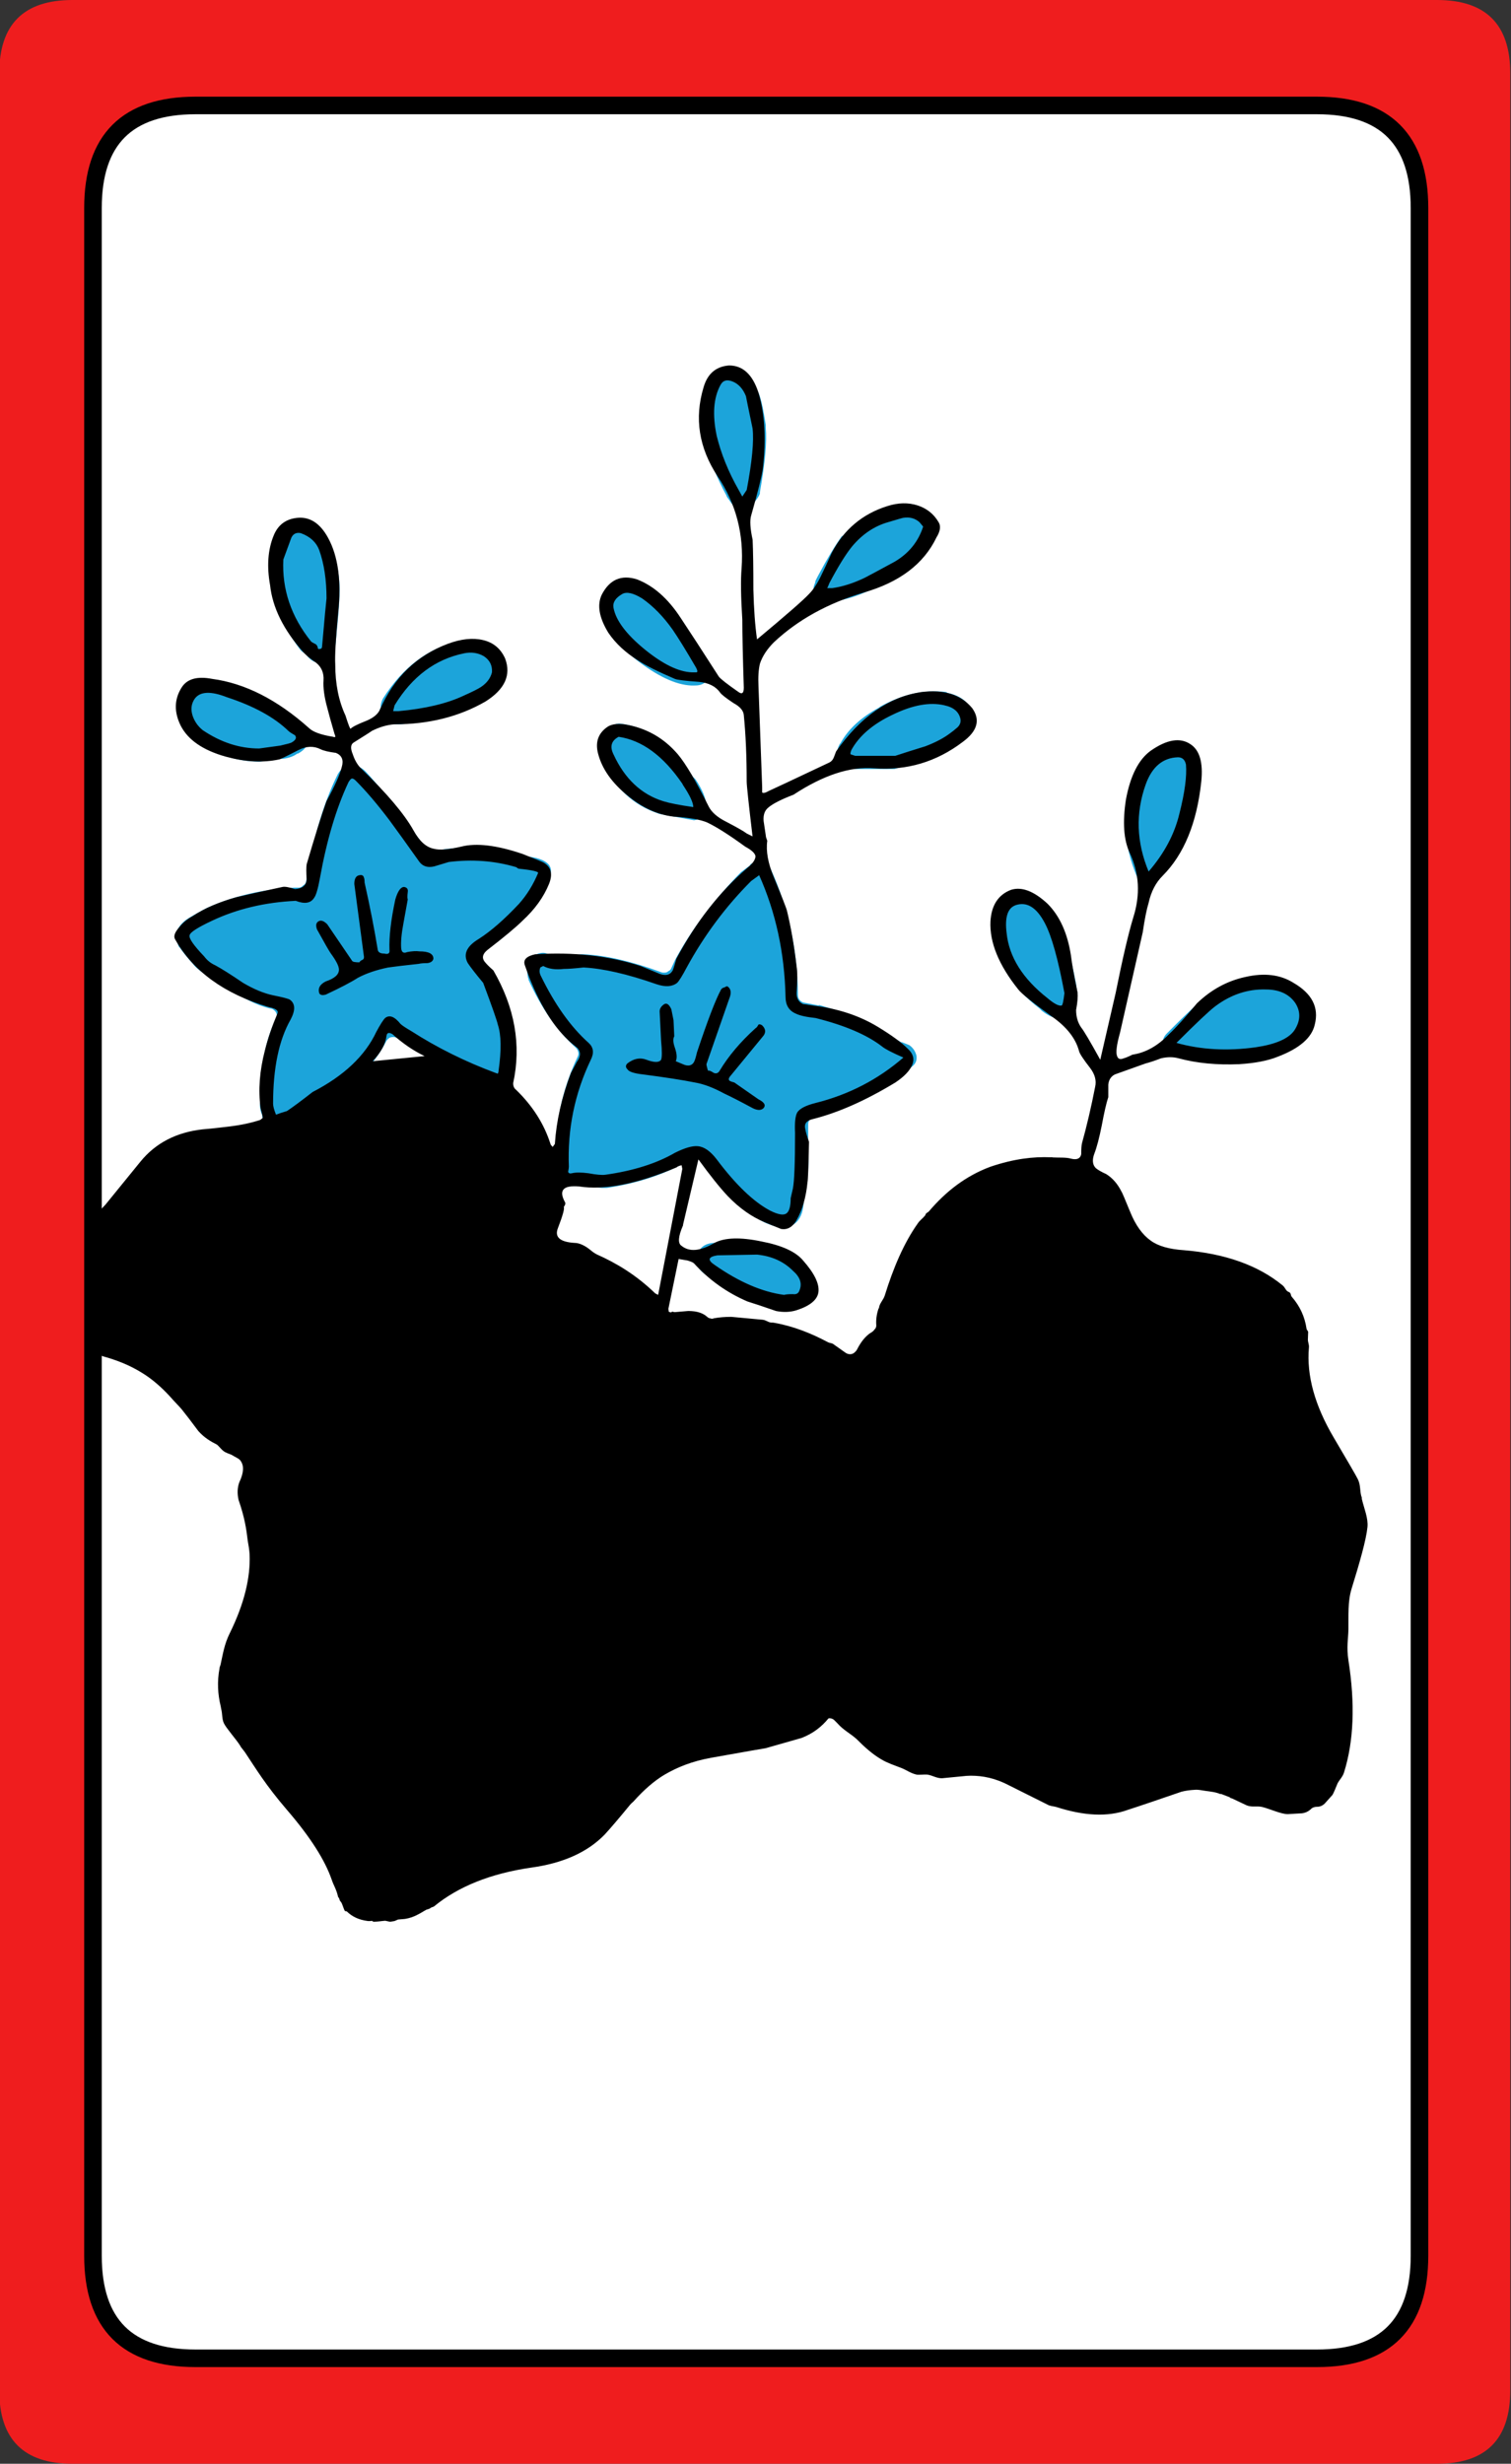 <svg width="103.2" height="168.2" preserveAspectRatio="none" version="1.1" viewBox="0 0 103.2 168.2" xmlns="http://www.w3.org/2000/svg">
 <rect x="0" y="0" width="103.2" height="168.2" fill="#333333" stroke="none"/>
 <path d="m13.301 7.199c-4.667 0-7 2.333-7 7v139.8c0 4.667 2.333 7 7 7h76.6c4.667 0 7-2.333 7-7v-139.8c0-4.667-2.333-7-7-7z" fill="#fff"/>
 <path d="m54.75 86.1c-0.944-0.898-2.228-1.348-3.85-1.35l-2 0.1c-0.68-0.013-1.113 0.271-1.3 0.85 0.01 0.042 0.01 0.075 0 0.1-0.042 0.131-0.042 0.281 0 0.45v0.05c0.104 0.303 0.321 0.553 0.65 0.75l0.05 0.05c1.75 1.241 3.466 1.958 5.15 2.15 0.033 5e-3 0.067 5e-3 0.1 0h0.25c0.042-2e-3 0.075-2e-3 0.1 0h0.35c0.557-5e-3 0.957-0.271 1.2-0.8l-0.05 0.05c0.353-0.857 0.137-1.657-0.65-2.4m-34.4-36.85c-0.017-0.015-0.034-0.032-0.05-0.05l-0.05-0.05c-1.035-0.916-2.535-1.733-4.5-2.45h0.05c-0.579-0.166-1.113-0.249-1.6-0.25-0.664-3e-3 -1.198 0.231-1.6 0.7h-0.05c-0.312 0.492-0.429 1.025-0.35 1.6 0.146 0.767 0.512 1.367 1.1 1.8 1.429 0.96 2.895 1.444 4.4 1.45h0.05l1.5-0.2c0.042-1e-3 0.075-1e-3 0.1 0 0.401-0.056 0.718-0.173 0.95-0.35h0.05c0.482-0.26 0.732-0.61 0.75-1.05-0.022-0.414-0.272-0.798-0.75-1.15m0.5-13.65-0.5-0.1c-0.214 0.024-0.448 0.107-0.7 0.25-0.254 0.131-0.437 0.298-0.55 0.5 0.01 0.041 0.01 0.075 0 0.1-0.19 0.335-0.373 0.785-0.55 1.35 0.011 0.051 0.011 0.084 0 0.1l-0.1 0.45c-0.074 2.156 0.609 4.19 2.05 6.1 0.073 0.09 0.173 0.174 0.3 0.25 0.064 0.053 0.114 0.103 0.15 0.15 0.253 0.322 0.536 0.488 0.85 0.5 0.295 2e-3 0.545-0.098 0.75-0.3v-0.05c0.213-0.169 0.33-0.403 0.35-0.7l0.1-1.1c0.13-1.263 0.197-2.246 0.2-2.95-0.038-1.058-0.238-2.008-0.6-2.85v-0.05c-0.296-0.832-0.896-1.399-1.8-1.7l0.05 0.05m13.05 8.8-0.05-0.05c-0.41-0.453-0.977-0.686-1.7-0.7l-0.65 0.1c-2.169 0.426-3.953 1.742-5.35 3.95-0.096 0.192-0.146 0.376-0.15 0.55v0.05c-0.01 0.042-0.023 0.075-0.05 0.1-0.033 0.251 0.017 0.467 0.15 0.65l0.05 0.05c0.188 0.192 0.421 0.308 0.7 0.35h0.5c1.937-0.197 3.487-0.58 4.65-1.15 0.033-9e-3 0.05-0.025 0.05-0.05l0.25-0.1v0.05c1.245-0.522 1.978-1.222 2.2-2.1v-0.2c0.027-0.572-0.173-1.072-0.6-1.5m38.2 18.2c-0.621-1.14-1.405-1.723-2.35-1.75-0.301 1.3e-4 -0.534 0.017-0.7 0.05-0.996 0.422-1.396 1.388-1.2 2.9 0.256 1.955 1.306 3.639 3.15 5.05 0.017 0.016 0.034 0.032 0.05 0.05l0.1 0.1c0.45 0.359 0.883 0.542 1.3 0.55h0.2c0.427-0.03 0.694-0.33 0.8-0.9l0.1-0.75c0.01-0.036 0.025-0.086 0.05-0.15l-0.05-0.05v-0.1l-0.05-0.4c-0.414-2.192-0.88-3.725-1.4-4.6m-36.05-0.3h0.05c0.707-0.709 1.19-1.526 1.45-2.45v-0.05c0.124-0.273 0.107-0.523-0.05-0.75-0.284-0.343-0.868-0.543-1.75-0.6-0.026-3e-3 -0.059-0.019-0.1-0.05l-0.15-0.05c-1.149-0.334-2.265-0.5-3.35-0.5-0.355 1e-3 -0.888 0.035-1.6 0.1-0.25 0.025-0.5 0.092-0.75 0.2-0.065 0.031-0.131 0.048-0.2 0.05h-0.05c-0.079 1e-3 -0.162-0.015-0.25-0.05-0.054-0.036-0.104-0.086-0.15-0.15l-0.95-1.3c-1.413-1.91-2.496-3.26-3.25-4.05-0.265-0.263-0.565-0.396-0.9-0.4-0.487 9e-3 -0.837 0.259-1.05 0.75-0.879 1.817-1.562 4.084-2.05 6.8v0.15l-0.05 0.25c-0.024 0.112-0.091 0.195-0.2 0.25-0.079 0.096-0.179 0.146-0.3 0.15h-0.3c-2.128 0.098-4.128 0.564-6 1.4-0.714 0.379-1.181 0.646-1.4 0.8-0.332 0.256-0.548 0.539-0.65 0.85h0.05c-0.076 0.35-0.026 0.7 0.15 1.05v-0.05c0.177 0.275 0.527 0.708 1.05 1.3 0.203 0.22 0.536 0.47 1 0.75l1.1 0.65c1.184 0.806 2.201 1.306 3.05 1.5 0.101 6e-3 0.185 0.039 0.25 0.1 0.109 0.08 0.175 0.18 0.2 0.3 0.023 0.113 0.01 0.213-0.05 0.3-0.732 1.462-1.099 3.395-1.1 5.8 0 0.31 0.05 0.56 0.15 0.75 0.01 0.041 0.01 0.074 0 0.1l0.05 0.15c0.091 0.244 0.258 0.427 0.5 0.55h-0.05c0.14 0.063 0.274 0.096 0.4 0.1h0.05l0.1-0.05c0.103-0.025 0.237-0.042 0.4-0.05 0.288-0.049 0.538-0.149 0.75-0.3l0.75-0.6h0.05c0.426-0.357 0.709-0.573 0.85-0.65 2.206-1.079 3.756-2.512 4.65-4.3 0.047-0.067 0.114-0.134 0.2-0.2 0.077-0.034 0.16-0.05 0.25-0.05 0.098 0 0.182 0.017 0.25 0.05l0.35 0.25 0.1 0.05h0.05c1.942 1.197 3.909 2.163 5.9 2.9 0.231 0.093 0.398 0.143 0.5 0.15 0.544-0.037 0.861-0.354 0.95-0.95 0.193-1.468 0.16-2.668-0.1-3.6v0.05l-1.05-2.9c-0.04-0.128-0.257-0.478-0.65-1.05l-0.1-0.1c-0.099-0.097-0.149-0.213-0.15-0.35 0-0.137 0.05-0.254 0.15-0.35 0.061-0.062 0.127-0.112 0.2-0.15 1.005-0.65 1.938-1.484 2.8-2.5m15.2-3.3v0.05c-0.016 0.018-0.033 0.035-0.05 0.05l-0.6 0.45c-1.869 1.912-3.369 3.912-4.5 6l-0.25 0.55c-0.037 0.093-0.104 0.16-0.2 0.2-0.068 0.068-0.151 0.102-0.25 0.1h-0.1c-0.059 2e-3 -0.126-0.015-0.2-0.05-1.993-0.73-3.743-1.131-5.25-1.2h-0.15l-0.85 0.1h-0.75l-0.45-0.05c-0.061-7e-3 -0.127-0.023-0.2-0.05-0.109-0.064-0.225-0.097-0.35-0.1-0.256 3e-3 -0.49 0.086-0.7 0.25-0.234 0.172-0.367 0.372-0.4 0.6 0 0.49 0.033 0.807 0.1 0.95v0.05c0.875 1.928 1.958 3.478 3.25 4.65 0.08 0.092 0.13 0.192 0.15 0.3 0.017 0.112 7e-4 0.212-0.05 0.3-1.099 2.306-1.599 4.789-1.5 7.45 0.01 0.059 0.01 0.108 0 0.15-0.069 0.364 0 0.664 0.2 0.9 0.207 0.227 0.458 0.343 0.75 0.35h0.05l0.4-0.05h0.2l1.55 0.15h0.35c1.927-0.291 3.627-0.825 5.1-1.6l0.7-0.35c0.121-0.054 0.237-0.07 0.35-0.05 0.11 0.026 0.193 0.076 0.25 0.15l0.3 0.35 0.05 0.05c1.344 1.855 2.678 3.122 4 3.8 0.518 0.228 0.935 0.344 1.25 0.35 0.967-0.035 1.45-0.701 1.45-2 7e-4 -0.078 0.017-0.162 0.05-0.25 0-0.05 0.017-0.117 0.05-0.2 0.194-0.911 0.261-2.044 0.2-3.4v-1.2c0-0.11 0.033-0.21 0.1-0.3 0.064-0.085 0.147-0.151 0.25-0.2l0.3-0.1c0.017 8e-3 0.034 8e-3 0.05 0 2.35-0.512 4.467-1.612 6.35-3.3 0.26-0.188 0.376-0.421 0.35-0.7v-0.05c-0.071-0.32-0.238-0.57-0.5-0.75l-0.5-0.2h-0.05c-0.386-0.204-0.636-0.354-0.75-0.45-1.03-0.769-2.664-1.469-4.9-2.1l0.05 0.05-1.05-0.2c-0.112-0.024-0.211-0.09-0.3-0.2-0.063-0.078-0.096-0.178-0.1-0.3-0.03-3.095-0.647-5.962-1.85-8.6-0.103-0.249-0.286-0.416-0.55-0.5v0.05l-0.35-0.05c-0.159 0.016-0.326 0.066-0.5 0.15m-10.3-8.6v0.05c-0.171 0.444-0.138 0.927 0.1 1.45v-0.05c0.9 1.915 2.217 3.148 3.95 3.7h-0.05l2.45 0.45c0.216-0.024 0.416-0.107 0.6-0.25 0.184-0.206 0.268-0.44 0.25-0.7v-0.05c-0.036-0.508-0.286-1.108-0.75-1.8-0.018 1.3e-4 -0.035-0.017-0.05-0.05l-0.05-0.05c-0.019-8e-3 -0.053-0.041-0.1-0.1-0.675-1.027-1.325-1.794-1.95-2.3l-0.05-0.05c-0.844-0.685-1.827-1.102-2.95-1.25h-0.1c-0.098 6e-3 -0.214 0.039-0.35 0.1-4e-4 9e-3 -0.017 9e-3 -0.05 0-0.433 0.193-0.733 0.493-0.9 0.9m3.35-10.35c-0.63-0.352-1.08-0.535-1.35-0.55-0.286 3e-3 -0.586 0.086-0.9 0.25-0.836 0.491-1.186 1.124-1.05 1.9 0.255 1.067 1.055 2.183 2.4 3.35 1.472 1.151 2.738 1.751 3.8 1.8h0.25c0.442 9e-3 0.758-0.158 0.95-0.5 0.184-0.363 0.151-0.746-0.1-1.15v-0.05l-0.05-0.1v0.05c-1.375-2.39-2.675-4.04-3.9-4.95-0.017-0.015-0.034-0.032-0.05-0.05m20.35 7.2c-0.172-0.033-0.455-0.05-0.85-0.05-1.217 6.7e-4 -2.45 0.351-3.7 1.05l-0.05 0.05c-1.243 0.673-2.127 1.49-2.65 2.45l-0.05 0.05c-0.255 0.483-0.255 0.9 0 1.25 0.059 0.025 0.109 0.058 0.15 0.1 0.206 0.185 0.522 0.302 0.95 0.35h2.65l1.15-0.35c1.492-0.43 2.558-0.897 3.2-1.4v-0.05l0.15-0.1c0.65-0.449 0.951-0.999 0.9-1.65-0.179-0.892-0.779-1.442-1.8-1.65-0.017-7e-3 -0.033-0.024-0.05-0.05m-1.25-12.25c-0.403-0.401-0.886-0.601-1.45-0.6-0.213 5e-3 -0.647 0.088-1.3 0.25h0.05l-0.3 0.1h-0.05c-1.076 0.324-2.009 0.94-2.8 1.85h-0.05c-0.461 0.636-1.011 1.552-1.65 2.75l-0.15 0.3c-0.01 0.079-0.023 0.145-0.05 0.2-0.132 0.296-0.115 0.546 0.05 0.75 0.035 0.033 0.051 0.05 0.05 0.05 0.183 0.27 0.433 0.404 0.75 0.4h0.45c1.176-0.133 2.576-0.699 4.2-1.7h-0.05l0.4-0.25h0.05c1.125-0.608 1.908-1.558 2.35-2.85v0.05c0.126-0.347 0.076-0.664-0.15-0.95l-0.35-0.35m-13.65-9.95c-0.601 7e-3 -1.05 0.291-1.35 0.85v-0.05c-0.58 1.161-0.697 2.545-0.35 4.15h0.05c0.259 1.163 0.776 2.463 1.55 3.9l-0.05-0.05 0.35 0.5c0.017 0.033 0.034 0.05 0.05 0.05 0.14 0.278 0.373 0.411 0.7 0.4 0.331 6.5e-4 0.565-0.116 0.7-0.35 0.055-0.068 0.105-0.134 0.15-0.2 0.173-0.198 0.29-0.381 0.35-0.55v-0.1c0.357-1.992 0.49-3.459 0.4-4.4v-0.2l-0.1-0.6c-0.12-0.726-0.253-1.259-0.4-1.6l-0.05-0.05c-0.182-0.5-0.465-0.916-0.85-1.25-0.35-0.296-0.733-0.446-1.15-0.45m36.7 41.6h-0.1c-1.203 2e-3 -2.353 0.335-3.45 1-0.631 0.436-1.481 1.186-2.55 2.25l-0.65 0.65c-0.239 0.24-0.322 0.49-0.25 0.75 0.027 0.042 0.043 0.075 0.05 0.1 0.063 0.341 0.263 0.557 0.6 0.65 1.087 0.335 2.271 0.502 3.55 0.5 0.718-1e-3 1.484-0.051 2.3-0.15 1.533-0.244 2.583-0.76 3.15-1.55 0.605-0.881 0.689-1.764 0.25-2.65v0.05c-0.58-1.063-1.546-1.596-2.9-1.6m-5.05-10.9c0.012-0.043 0.029-0.092 0.05-0.15l0.05-0.1c0.358-1.398 0.491-2.531 0.4-3.4v-0.05c-0.026-0.365-0.176-0.665-0.45-0.9-0.259-0.232-0.576-0.349-0.95-0.35h-0.15c-1.404 0.083-2.404 0.9-3 2.45-0.743 2.161-0.643 4.361 0.3 6.6 0.117 0.292 0.334 0.459 0.65 0.5 0.025 7e-3 0.041 7e-3 0.05 0l0.1 0.05c0.274-1e-3 0.491-0.101 0.65-0.3v-0.05c1.186-1.283 1.953-2.716 2.3-4.3z" fill="#1ca4da"/>
 <path d="m49.799 24.949c-0.899 0.067-1.482 0.567-1.748 1.5-0.633 2.1-0.318 4.117 0.949 6.051 1.267 1.867 1.817 3.967 1.65 6.301-0.067 0.767-0.051 1.933 0.049 3.5 0 1.033 0.035 2.582 0.102 4.648 0 0.367-0.118 0.467-0.352 0.301-0.767-0.533-1.216-0.884-1.35-1.051-1.133-1.767-2-3.1-2.6-4-0.867-1.333-1.867-2.215-3-2.648-1.067-0.333-1.867 0.015-2.4 1.049-0.333 0.7-0.182 1.566 0.451 2.6 0.5 0.733 1.182 1.367 2.049 1.9 0.5 0.333 1.333 0.75 2.5 1.25 0.167 0.067 0.717 0.135 1.65 0.201 0.667 0.067 1.149 0.317 1.449 0.75 0.1 0.133 0.4 0.366 0.9 0.699 0.433 0.233 0.668 0.501 0.701 0.801 0.133 1.333 0.199 2.849 0.199 4.549 0 0.267 0.134 1.517 0.4 3.75l-0.4-0.199c-0.167-0.133-0.634-0.401-1.4-0.801-0.6-0.3-0.999-0.649-1.199-1.049-0.867-1.733-1.566-2.917-2.1-3.551-0.967-1.133-2.184-1.817-3.65-2.051-0.533-0.067-0.934 1e-3 -1.201 0.201-0.6 0.433-0.8 1.032-0.6 1.799 0.267 1.033 0.933 1.985 2 2.852 1 0.833 2.05 1.316 3.15 1.449 1.067 0.067 1.834 0.2 2.301 0.4 0.633 0.3 1.5 0.85 2.6 1.65 0.433 0.233 0.666 0.448 0.699 0.648 0 0.233-0.182 0.501-0.549 0.801-1.9 1.633-3.518 3.699-4.852 6.199-0.1 0.367-0.183 0.634-0.25 0.801-0.167 0.3-0.45 0.383-0.85 0.25l-1.35-0.551c-2.167-0.7-4.566-0.966-7.199-0.799-0.6 0.133-0.835 0.383-0.701 0.75 0.8 2.3 1.784 4 2.951 5.1 0.133 0.133 0.348 0.317 0.648 0.551 0.233 0.267 0.22 0.583-0.049 0.949l-0.4 0.75c-0.633 1.667-1 3.283-1.1 4.85l-0.15 0.201c-0.1-0.1-0.15-0.168-0.15-0.201-0.433-1.367-1.216-2.599-2.35-3.699-0.133-0.1-0.199-0.251-0.199-0.451 0.567-2.6 0.115-5.166-1.352-7.699-0.267-0.233-0.466-0.433-0.6-0.6-0.2-0.267-0.132-0.534 0.201-0.801 1.167-0.9 1.965-1.567 2.398-2 0.833-0.767 1.434-1.6 1.801-2.5 0.267-0.667 0.15-1.149-0.35-1.449-0.033-0.033-0.518-0.233-1.451-0.6-1.767-0.6-3.166-0.767-4.199-0.5-0.867 0.2-1.483 0.248-1.85 0.148-0.533-0.1-1-0.517-1.4-1.25-0.633-1.133-1.833-2.55-3.6-4.25-0.233-0.233-0.417-0.549-0.551-0.949-0.167-0.4-0.151-0.667 0.051-0.801 0.8-0.5 1.217-0.765 1.25-0.799 0.533-0.267 1.049-0.418 1.549-0.451 2.333 0 4.401-0.515 6.201-1.549 1.333-0.833 1.783-1.818 1.35-2.951-0.3-0.667-0.8-1.083-1.5-1.25s-1.5-0.083-2.4 0.25c-2.133 0.8-3.684 2.3-4.65 4.5-0.133 0.3-0.432 0.55-0.898 0.75-0.6 0.233-0.968 0.417-1.102 0.551-0.033 0.033-0.15-0.267-0.35-0.9-0.467-1-0.699-2.167-0.699-3.5-0.033-0.567 0.033-1.733 0.199-3.5 0.233-2.167 8e-4 -3.884-0.699-5.15-0.533-0.967-1.218-1.416-2.051-1.35-0.8 0.067-1.35 0.468-1.65 1.201-0.4 0.967-0.483 2.098-0.25 3.398 0.167 1.533 0.917 3.051 2.25 4.551 0.167 0.2 0.467 0.45 0.9 0.75 0.367 0.3 0.533 0.699 0.5 1.199-0.033 0.5 0.05 1.118 0.25 1.852 0.1 0.4 0.267 0.999 0.5 1.799 0.033 0.067 0.051 0.135 0.051 0.201 0 0.033-0.05 0.033-0.15 0-0.833-0.133-1.384-0.335-1.65-0.602-2.167-1.933-4.366-3.05-6.6-3.35-1.033-0.2-1.733-3.9e-4 -2.1 0.6-0.5 0.8-0.516 1.668-0.051 2.602 0.5 0.967 1.518 1.666 3.051 2.1 1.333 0.367 2.55 0.433 3.65 0.199 0.067 0 0.516-0.217 1.35-0.65 0.533-0.267 1.033-0.282 1.5-0.049 0.2 0.1 0.549 0.183 1.049 0.25 0.4 0.167 0.534 0.483 0.4 0.949-0.133 0.533-0.482 1.316-1.049 2.35-0.333 0.933-0.785 2.367-1.352 4.301-0.033 0.2-0.033 0.551 0 1.051-0.033 0.4-0.299 0.615-0.799 0.648-0.4-0.133-0.683-0.182-0.85-0.148-1.4 0.3-2.45 0.533-3.15 0.699-1.2 0.333-2.2 0.767-3 1.301-0.367 0.2-0.667 0.45-0.9 0.75-0.3 0.333-0.401 0.599-0.301 0.799 1.233 2.2 3.367 3.75 6.4 4.65 0.5 0.1 0.7 0.249 0.6 0.449-0.367 0.867-0.65 1.7-0.85 2.5-0.367 1.4-0.466 2.718-0.299 3.951 0.033 0.1 0.082 0.3 0.148 0.6 0.015 0.121-0.112 0.131-0.158 0.203-0.597 0.198-1.301 0.352-2.123 0.453-0.612 0.065-1.01 0.129-1.818 0.193-1.8 0.2-3.217 0.935-4.25 2.201-1.433 1.767-2.234 2.749-2.4 2.949-2.859 3.05-4.205 2.675-4.6 4.449 0 2.714 1.379 4.254 3.825 5.531 0.197 0.083 0.442 0.325 0.627 0.369 1.329 0.368 2.178 0.81 2.883 1.273 0.663 0.44 1.299 1.024 1.91 1.725 0.22 0.245 0.291 0.299 0.56 0.605 0.292 0.365 0.647 0.821 1.147 1.496 0.414 0.466 0.847 0.709 1.281 0.934 0.12 0.1 0.307 0.335 0.418 0.418 0.168 0.134 0.37 0.185 0.56 0.266 0.216 0.144 0.554 0.263 0.639 0.434 0.233 0.333 0.199 0.816-0.102 1.449-0.133 0.367-0.148 0.768-0.049 1.201 0.417 1.2 0.535 2.006 0.625 2.777 0.058 0.318 0.11 0.636 0.129 0.951 0.061 1.564-0.355 3.339-1.355 5.371-0.376 0.751-0.473 1.443-0.629 2.147-0.013 0.052-0.057 0.154-0.068 0.203v0.033c-0.173 0.918-0.125 1.787 0.082 2.623 0.014 0.056 0.014 0.113 0.029 0.168 0.089 0.32 0.04 0.669 0.186 0.977 0.172 0.352 0.834 1.088 1.107 1.52 0.02 0.026 0.021 0.054 0.041 0.08l0.289 0.375c0.785 1.177 1.397 2.218 2.861 3.926 1.616 1.875 2.598 3.44 3.055 4.75 0.142 0.43 0.327 0.666 0.445 1.199 0.051 0.059 0.086 0.124 0.102 0.199 0.02 0.094 0.108 0.138 0.141 0.223 0.058 0.126 0.167 0.457 0.211 0.527 0.034 0.045 0.121 0.018 0.158 0.059 0.334 0.322 0.779 0.563 1.441 0.643h0.15c0.041-9.4e-4 0.046-0.012 0.078-0.016 0.074-1e-3 0.095 0.07 0.172 0.064 0.428-0.024 0.461-0.047 0.766-0.07l0.334 0.07 0.299-0.049 0.242-0.104c0.109-0.016 0.453-0.031 0.508-0.047 0.573-0.096 0.977-0.36 1.397-0.609 0.081-0.039 0.175-0.048 0.254-0.09 0.027-0.015 0.06-0.043 0.088-0.059 0.058-0.044 0.158-0.045 0.213-0.092 1.667-1.367 3.884-2.25 6.65-2.65 2.167-0.3 3.833-1.05 5-2.25 0.4-0.433 0.983-1.117 1.75-2.051 0.091-0.109 0.164-0.146 0.254-0.248 0.7-0.777 1.396-1.381 2.086-1.791 0.86-0.503 1.872-0.922 3.209-1.16 2.433-0.433 3.668-0.65 3.701-0.65l2.451-0.699c0.795-0.306 1.376-0.772 1.834-1.33 0.022-2e-3 0.044-0.02 0.066-0.019 0.144 5e-3 0.26 0.054 0.35 0.148l0.199 0.201c0.414 0.474 0.872 0.684 1.301 1.068 0.528 0.531 1.073 1.028 1.688 1.389 0.432 0.258 0.882 0.4 1.328 0.574 0.372 0.135 0.685 0.385 1.084 0.469 0.144 0.029 0.545-0.016 0.732 0 0.329 0.045 0.632 0.247 0.969 0.25h0.049l1.551-0.15c0.101-0.017 0.268-0.015 0.398-0.023 0.824-2e-3 1.692 0.165 2.65 0.674l2.701 1.35c0.01 4e-3 0.019 2e-3 0.029 6e-3 0.152 0.053 0.318 0.063 0.473 0.107 1.846 0.595 3.498 0.705 4.899 0.188 0.82-0.263 2.129-0.71 3.643-1.23 0.294-0.077 0.595-0.115 0.898-0.131 0.239-0.028 0.498 0.038 0.75 0.072 0.358 0.051 0.719 0.08 1.059 0.238l-0.051-0.051 0.586 0.225c0.023 0.011 0.052 0.026 0.076 0.037l0.039 0.039c0.044 0.02 0.065 0.012 0.109 0.031 0.326 0.154 0.556 0.26 0.99 0.469 0.379 0.148 0.701 0.025 1.066 0.111 0.563 0.145 1.279 0.484 1.732 0.488l0.852-0.049c0.31-3e-3 0.576-0.121 0.799-0.352 0.11-0.068 0.226-0.101 0.35-0.1 0.24 0 0.441-0.099 0.602-0.299l0.449-0.5c0.098-0.136 0.239-0.522 0.361-0.805 0.139-0.257 0.346-0.439 0.44-0.746 0.667-2.133 0.765-4.684 0.299-7.65-0.141-0.948-0.01-1.435 0-2.133 0.012-0.926-0.053-1.868 0.213-2.744 0.55-1.773 1.004-3.359 1.088-4.223 0.058-0.596-0.222-1.246-0.375-1.875-0.021-0.061-8e-4 -0.115-0.025-0.176 0-9e-3 -0.015-0.034-0.018-0.043-0.11-0.391-0.043-0.753-0.232-1.156-0.133-0.267-0.684-1.216-1.65-2.85-1.3-2.2-1.866-4.25-1.699-6.15 0.023-0.204-0.072-0.356-0.07-0.551l0.018-0.5c0-0.096-0.103-0.149-0.111-0.242-0.121-0.818-0.455-1.542-1.006-2.172-0.077-0.081-0.047-0.208-0.133-0.285-0.05-0.046-0.133-0.062-0.184-0.107-0.13-0.12-0.169-0.28-0.316-0.393-1.667-1.367-3.917-2.167-6.75-2.4-1-0.067-1.75-0.284-2.25-0.65-0.567-0.4-1.034-1.049-1.4-1.949-0.367-0.9-0.566-1.367-0.6-1.4-0.267-0.533-0.616-0.933-1.049-1.199-0.3-0.133-0.534-0.267-0.701-0.4-0.233-0.233-0.263-0.567-0.1-1 0.167-0.433 0.333-1.067 0.5-1.9 0.167-0.9 0.316-1.549 0.449-1.949v-0.85c0.033-0.333 0.184-0.568 0.451-0.701l2.1-0.75c0.267-0.067 0.617-0.183 1.051-0.35 0.433-0.1 0.833-0.1 1.199 0 1.233 0.333 2.617 0.467 4.15 0.4 1.067-0.067 1.933-0.233 2.6-0.5 1.5-0.567 2.351-1.301 2.551-2.201 0.3-1.167-0.184-2.116-1.451-2.85-0.9-0.567-1.999-0.7-3.299-0.4-1.233 0.267-2.334 0.867-3.301 1.801-0.8 0.967-1.434 1.666-1.9 2.1-0.767 0.8-1.6 1.267-2.5 1.4-0.267 0.133-0.466 0.217-0.6 0.25-0.233 0.1-0.383 0.05-0.449-0.15-0.1-0.233-0.034-0.766 0.199-1.6l1.551-6.85c0.133-0.9 0.265-1.567 0.399-2 0.167-0.767 0.484-1.383 0.951-1.85 1.467-1.467 2.35-3.618 2.65-6.451 0.133-1.3-0.117-2.149-0.75-2.549-0.7-0.467-1.601-0.317-2.701 0.449-0.833 0.6-1.399 1.716-1.699 3.35-0.233 1.533-0.15 2.733 0.25 3.6 0.667 1.4 0.75 2.885 0.25 4.451-0.333 1.1-0.734 2.817-1.201 5.15l-1.049 4.549c-0.7-1.267-1.134-1.999-1.301-2.199-0.233-0.333-0.35-0.735-0.35-1.201 0.1-0.533 0.129-0.933 0.1-1.199-0.233-1.1-0.383-1.933-0.449-2.5-0.233-1.533-0.766-2.717-1.6-3.551-0.933-0.867-1.767-1.183-2.5-0.949-0.867 0.333-1.334 1.05-1.4 2.15-0.067 1.433 0.567 2.984 1.9 4.65 0.2 0.267 0.966 0.883 2.299 1.85 1 0.7 1.616 1.483 1.85 2.35 0.033 0.167 0.283 0.55 0.75 1.15 0.333 0.433 0.452 0.866 0.351 1.299-0.267 1.367-0.567 2.652-0.9 3.852-0.033 0.133-0.051 0.383-0.051 0.75-0.067 0.3-0.299 0.399-0.699 0.299-0.361-0.103-0.832-0.058-1.25-0.084-0.019-1.2e-4 -0.032-0.015-0.051-0.016l-0.088 6e-3c-1.176-0.047-2.494 0.097-4.111 0.645-1.711 0.635-3.067 1.71-4.207 3.053-0.059 0.062-0.135 0.083-0.193 0.146-0.026 0.03-0.04 0.102-0.066 0.133-0.149 0.189-0.346 0.316-0.484 0.518-0.969 1.363-1.688 3.066-2.272 4.951-0.108 0.311-0.274 0.418-0.377 0.748 0 0.06-0.017 0.111-0.051 0.15-0.124 0.375-0.175 0.741-0.15 1.1 0.01 0.083-0.012 0.151-0.041 0.215-0.022 0.051-0.072 0.081-0.1 0.127-0.036 0.038-0.063 0.092-0.109 0.109-0.047 0.046-0.097 0.079-0.15 0.1-0.343 0.232-0.641 0.598-0.898 1.1-0.027 0.063-0.062 0.114-0.102 0.15l-0.049 0.051c-0.083 0.088-0.184 0.136-0.301 0.148-0.127 7e-3 -0.243-0.026-0.35-0.1l-0.849-0.6c-0.093-0.064-0.266-0.064-0.363-0.125-1.139-0.603-2.344-1.09-3.688-1.324-0.065-0.015-0.141-3e-4 -0.207-0.014-0.213-0.036-0.32-0.159-0.543-0.188l-2.15-0.199c-0.434-1.3e-4 -0.833 0.033-1.199 0.1-0.067 0.039-0.15 0.039-0.25 0-0.069-5e-3 -0.135-0.038-0.199-0.1-0.284-0.26-0.701-0.394-1.25-0.4h-0.051l-0.906 0.078c-0.08 9e-3 -0.109-0.042-0.193-0.027-0.01 0-0.048 0.036-0.062 0.045-0.054 4e-3 -0.107-0.03-0.16-0.045l-0.027-0.201 0.699-3.4 0.6 0.102c0.233 0.067 0.384 0.133 0.451 0.199 1.033 1.133 2.25 2 3.65 2.6 0.433 0.133 1.083 0.35 1.949 0.65 0.5 0.1 0.967 0.083 1.4-0.051 0.933-0.3 1.433-0.717 1.5-1.25 0.067-0.567-0.284-1.282-1.051-2.148-0.5-0.6-1.45-1.034-2.85-1.301-1.433-0.3-2.499-0.267-3.199 0.1-0.967 0.567-1.717 0.634-2.25 0.201-0.267-0.167-0.233-0.634 0.102-1.4v-0.051l1.049-4.449c0.8 1.1 1.467 1.933 2 2.5 0.8 0.833 1.651 1.432 2.551 1.799 0.233 0.1 0.6 0.251 1.1 0.451 0.433 0.067 0.784-0.133 1.051-0.6 0.4-0.7 0.65-1.568 0.75-2.602 0.033-0.133 0.068-1.05 0.102-2.75-0.133-0.367-0.217-0.65-0.25-0.85-0.1-0.367 0.067-0.599 0.5-0.699 1.733-0.433 3.615-1.267 5.648-2.5 0.6-0.4 0.984-0.801 1.15-1.201 0.167-0.4 0.068-0.766-0.299-1.1-0.433-0.433-1.117-0.933-2.051-1.5-1.267-0.767-2.734-1.249-4.4-1.449-0.4-0.067-0.632-0.1-0.699-0.1-0.3-0.133-0.451-0.383-0.451-0.75 0.067-0.833 0.067-1.452 0-1.852-0.167-1.4-0.382-2.65-0.648-3.75-0.033-0.167-0.334-0.932-0.9-2.299-0.4-0.967-0.551-1.8-0.451-2.5-0.067-0.167-0.1-0.283-0.1-0.35-0.067-0.433-0.117-0.767-0.15-1-0.033-0.4 0.065-0.7 0.299-0.9 0.3-0.267 0.883-0.567 1.75-0.9 2.033-1.333 3.867-1.934 5.5-1.801 2.233 0.167 4.251-0.432 6.051-1.799 1-0.733 1.217-1.501 0.65-2.301-0.767-0.933-1.933-1.3-3.5-1.1-2.2 0.333-4.134 1.684-5.801 4.051l-0.15 0.398c-0.067 0.167-0.166 0.285-0.299 0.352-2.467 1.167-3.85 1.816-4.15 1.949-0.233 0.133-0.383 0.166-0.449 0.1v-0.35l-0.25-6.85c-0.033-0.667-4e-4 -1.2 0.1-1.6 0.167-0.5 0.484-0.985 0.951-1.451 1.633-1.533 3.684-2.667 6.15-3.4 2.433-0.7 4.083-1.95 4.949-3.75 0.267-0.433 0.317-0.782 0.15-1.049-0.333-0.567-0.818-0.95-1.451-1.15s-1.315-0.183-2.049 0.051c-1.7 0.533-2.967 1.599-3.801 3.199-0.3 0.667-0.532 1.167-0.699 1.5-0.267 0.567-0.55 1.001-0.85 1.301-0.367 0.4-1.551 1.433-3.551 3.1-0.133-0.933-0.217-2.067-0.25-3.4 0-1.5-0.017-2.634-0.051-3.4-0.167-0.767-0.201-1.317-0.102-1.65 0.467-1.633 0.732-2.699 0.799-3.199 0.233-2.033 0.134-3.766-0.299-5.199-0.4-1.232-1.066-1.851-1.998-1.852zm0.252 1.102c0.4 0.167 0.698 0.5 0.898 1 0 0.033 0.151 0.766 0.451 2.199 0.1 0.867-0.034 2.266-0.4 4.199l-0.301 0.451-0.25-0.451c-0.7-1.233-1.2-2.466-1.5-3.699-0.3-1.433-0.217-2.583 0.25-3.449 0.167-0.333 0.452-0.417 0.852-0.25zm11.648 9.299c0.433-0.067 0.802 0.034 1.102 0.301l0.25 0.299c-0.333 1.033-0.985 1.834-1.951 2.4-1.167 0.633-1.849 1-2.049 1.1-0.767 0.367-1.501 0.601-2.201 0.701h-0.35c0.033-0.067 0.084-0.183 0.15-0.35 0.6-1.133 1.115-1.967 1.549-2.5 0.7-0.833 1.518-1.384 2.451-1.65 0.667-0.2 1.016-0.301 1.049-0.301zm-41.148 1.051c0.633 0.233 1.05 0.617 1.25 1.15 0.333 0.933 0.5 2.032 0.5 3.299-0.033 0.267-0.134 1.35-0.301 3.25 0 0.133-0.05 0.201-0.15 0.201-0.1 0.033-0.15-2e-3 -0.15-0.102-0.033-0.133-0.099-0.217-0.199-0.25-0.133-0.067-0.217-0.115-0.25-0.148-1.367-1.7-2-3.568-1.9-5.602l0.551-1.5c0.133-0.267 0.35-0.365 0.65-0.299zm21.949 4.15c0.3-0.167 0.75-0.068 1.35 0.299 0.767 0.533 1.466 1.25 2.1 2.15 0.367 0.533 0.902 1.4 1.602 2.6 0.1 0.2 0.1 0.301 0 0.301h-0.301c-0.9-0.033-1.966-0.551-3.199-1.551-1.267-1.033-1.984-1.983-2.15-2.85-0.067-0.367 0.133-0.683 0.6-0.949zm-10.801 4.049c0.5-0.1 0.952-0.032 1.352 0.201 0.4 0.267 0.582 0.633 0.549 1.1-0.1 0.4-0.35 0.733-0.75 1-0.2 0.133-0.599 0.333-1.199 0.6-1.133 0.533-2.618 0.884-4.451 1.051h-0.35l0.1-0.4c1.2-1.967 2.783-3.151 4.75-3.551zm-16.199 3c1.833 0.6 3.233 1.367 4.199 2.301 0.067 0.067 0.218 0.166 0.451 0.299 0.133 0.167 0.05 0.333-0.25 0.5-0.067 0.033-0.317 0.101-0.75 0.201l-1.451 0.199c-1.333 0-2.616-0.417-3.85-1.25-0.333-0.267-0.566-0.6-0.699-1-0.133-0.433-0.083-0.817 0.15-1.15 0.367-0.5 1.099-0.533 2.199-0.1zm49 0.551c0.633 0.133 1 0.449 1.1 0.949 0.033 0.2-0.033 0.384-0.199 0.551-0.233 0.2-0.4 0.334-0.5 0.4-0.433 0.333-1.001 0.632-1.701 0.898-0.867 0.267-1.549 0.484-2.049 0.65h-2.75l-0.301-0.1c-0.033-0.033-0.016-0.134 0.051-0.301 0.533-0.967 1.466-1.765 2.799-2.398 1.367-0.667 2.551-0.884 3.551-0.65zm-22.25 2.15c1.6 0.233 3.05 1.299 4.35 3.199l0.051 0.1c0.467 0.7 0.699 1.2 0.699 1.5-0.933-0.133-1.615-0.267-2.049-0.4-1.5-0.467-2.634-1.533-3.4-3.199-0.267-0.533-0.15-0.933 0.35-1.199zm38.199 1.398c0.3 0 0.484 0.167 0.551 0.5 0.067 0.8-0.083 1.918-0.449 3.352-0.333 1.4-1.035 2.716-2.102 3.949-0.833-2-0.899-3.983-0.199-5.949 0.433-1.2 1.166-1.818 2.199-1.852zm-56.398 1.451c0.067 0 0.15 0.05 0.25 0.15 0.7 0.7 1.466 1.599 2.299 2.699 0.467 0.633 1.151 1.583 2.051 2.85 0.233 0.3 0.567 0.401 1 0.301 0.233-0.067 0.567-0.167 1-0.301 1.6-0.2 3.133-0.084 4.6 0.35l0.15 0.102c0.933 0.1 1.383 0.199 1.35 0.299-0.333 0.8-0.767 1.5-1.301 2.1-1 1.067-1.917 1.867-2.75 2.4-0.833 0.5-1.083 1.05-0.75 1.65 0.2 0.3 0.551 0.75 1.051 1.35 0.6 1.6 0.933 2.55 1 2.85 0.233 0.7 0.249 1.75 0.051 3.15 0 0.067-0.017 0.135-0.051 0.201l-0.15-0.051c-2.067-0.767-3.983-1.716-5.75-2.85-0.4-0.233-0.65-0.4-0.75-0.5-0.4-0.5-0.749-0.634-1.049-0.4-0.133 0.133-0.335 0.449-0.602 0.949-0.767 1.633-2.216 3.002-4.35 4.102-0.767 0.6-1.35 1.032-1.75 1.299-0.333 0.1-0.583 0.183-0.75 0.25-0.133-0.333-0.199-0.583-0.199-0.75 0-2.433 0.399-4.35 1.199-5.75 0.333-0.633 0.32-1.083-0.049-1.35-0.1-0.067-0.484-0.167-1.15-0.301-0.633-0.133-1.317-0.416-2.051-0.85-0.833-0.567-1.467-0.966-1.9-1.199-0.3-0.133-0.55-0.333-0.75-0.6-0.733-0.767-1.067-1.251-1-1.451 0.033-0.2 0.551-0.533 1.551-1 1.7-0.8 3.599-1.25 5.699-1.35 0.6 0.233 1.017 0.167 1.25-0.199 0.133-0.167 0.267-0.618 0.4-1.352 0.467-2.6 1.118-4.782 1.951-6.549 0.1-0.167 0.183-0.25 0.25-0.25zm0.5 6.6c-0.233 0.033-0.352 0.233-0.352 0.6l0.65 4.9c0.033 0.167-0.017 0.267-0.15 0.301-0.1 0.067-0.148 0.115-0.148 0.148-0.3 0-0.467-0.033-0.5-0.1l-1.701-2.5c-0.233-0.233-0.433-0.299-0.6-0.199s-0.196 0.282-0.1 0.549c0.533 0.967 0.849 1.517 0.949 1.65 0.367 0.5 0.551 0.866 0.551 1.1 0 0.333-0.3 0.601-0.9 0.801-0.4 0.2-0.549 0.467-0.449 0.801 0.067 0.133 0.216 0.166 0.449 0.1 1-0.467 1.733-0.85 2.199-1.15 0.567-0.3 1.251-0.533 2.051-0.699 0.467-0.067 1.166-0.15 2.1-0.25 0.133-0.033 0.333-0.051 0.6-0.051 0.233-0.033 0.367-0.134 0.4-0.301 0-0.333-0.316-0.5-0.949-0.5-0.233-0.033-0.516-0.016-0.85 0.051-0.233 0.1-0.367 0.017-0.4-0.25-0.033-0.433 0.017-0.999 0.15-1.699 0.167-0.9 0.266-1.45 0.299-1.65-0.033-0.067-0.033-0.233 0-0.5 0.033-0.2-0.05-0.316-0.25-0.35-0.233 0-0.433 0.283-0.6 0.85-0.3 1.4-0.434 2.549-0.4 3.449 0.033 0.233-0.083 0.317-0.35 0.25-0.267 0-0.416-0.083-0.449-0.25-0.233-1.433-0.534-2.966-0.9-4.6 0-0.167-0.017-0.283-0.051-0.35-0.033-0.133-0.132-0.184-0.299-0.15zm27.299 0c1.133 2.533 1.734 5.301 1.801 8.301 0 0.567 0.233 0.948 0.699 1.148 0.267 0.133 0.716 0.234 1.35 0.301 2 0.5 3.518 1.149 4.551 1.949 0.2 0.167 0.683 0.417 1.449 0.75-1.733 1.5-3.733 2.535-6 3.102-0.667 0.167-1.083 0.382-1.25 0.648-0.133 0.233-0.182 0.7-0.148 1.4 0 2.033-0.05 3.301-0.15 3.801l-0.15 0.65c0 0.567-0.101 0.915-0.301 1.049s-0.566 0.068-1.1-0.199c-1.133-0.6-2.35-1.767-3.65-3.5-0.433-0.567-0.866-0.867-1.299-0.9-0.367-0.033-0.884 0.116-1.551 0.449-1.267 0.733-2.85 1.233-4.75 1.5-0.233 0.033-0.617 3e-4 -1.15-0.1-0.5-0.067-0.882-0.067-1.148 0-0.133 0.033-0.217 3e-4 -0.25-0.1 0.033-0.167 0.049-0.283 0.049-0.35-0.1-2.567 0.4-5.001 1.5-7.301 0.233-0.467 0.183-0.85-0.15-1.15-1.233-1.1-2.332-2.648-3.299-4.648-0.067-0.167-0.067-0.333 0-0.5l0.199-0.102c0.367 0.2 0.834 0.268 1.4 0.201 0.3 0 0.75-0.033 1.35-0.1 1.333 0.067 3 0.448 5 1.148 0.6 0.2 1.067 0.167 1.4-0.1 0.133-0.133 0.35-0.482 0.65-1.049 1.2-2.2 2.667-4.167 4.4-5.9zm17.5 2.051c0.767-0.267 1.433 0.133 2 1.199 0.467 0.867 0.916 2.467 1.35 4.801-0.067 0.567-0.133 0.85-0.199 0.85-0.2 0.033-0.516-0.133-0.949-0.5-1.7-1.333-2.634-2.818-2.801-4.451-0.133-1.067 0.066-1.698 0.6-1.898zm-19.652 5.549c-0.033-0.032-0.098-0.015-0.197 0.051-0.133 0.033-0.217 0.084-0.25 0.15-0.367 0.667-0.917 2.099-1.65 4.299-0.067 0.3-0.133 0.517-0.199 0.65-0.133 0.233-0.35 0.299-0.65 0.199l-0.6-0.25c0.1-0.2 0.082-0.498-0.051-0.898-0.133-0.367-0.147-0.634-0.049-0.801l-0.051-1.1-0.15-0.75c-0.167-0.367-0.349-0.467-0.549-0.301-0.167 0.133-0.25 0.284-0.25 0.451l0.1 2c0.067 0.7 0.067 1.132 0 1.299-0.133 0.2-0.467 0.2-1 0-0.433-0.167-0.868-0.083-1.301 0.25-0.133 0.133-0.133 0.267 0 0.4 0.1 0.167 0.451 0.283 1.051 0.35 1.533 0.2 2.716 0.384 3.549 0.551 0.6 0.1 1.267 0.35 2 0.75 0.433 0.2 1.085 0.533 1.951 1 0.333 0.167 0.583 0.167 0.75 0 0.167-0.2 0.05-0.4-0.35-0.6l-1.65-1.15c-0.133-0.033-0.234-0.066-0.301-0.1-0.1-0.067-0.1-0.167 0-0.301l2.301-2.801c0.167-0.233 0.137-0.466-0.1-0.699-0.1-0.067-0.183-0.084-0.25-0.051-0.067 0.133-0.135 0.217-0.201 0.25-1.033 0.933-1.849 1.9-2.449 2.9-0.1 0.167-0.234 0.217-0.4 0.15-0.2-0.133-0.334-0.184-0.4-0.15-0.067-0.233-0.102-0.383-0.102-0.449l1.551-4.451c0.167-0.4 0.132-0.683-0.102-0.85zm36.752 0.201c0.9 0 1.567 0.298 2 0.898 0.4 0.6 0.386 1.234-0.049 1.9-0.4 0.567-1.284 0.95-2.65 1.15-1.933 0.267-3.734 0.166-5.4-0.301 1.367-1.367 2.25-2.2 2.65-2.5 1.067-0.8 2.216-1.182 3.449-1.148zm-59.648 3.049c0.7 0.633 1.433 1.133 2.199 1.5l-3.551 0.35c0.567-0.6 0.884-1.183 0.951-1.75 0.033-0.2 0.167-0.233 0.4-0.1zm19.75 8.951 0.049 0.25-1.65 8.6-0.199-0.1v-2e-3c-1.295-1.252-2.639-2.062-4.006-2.668-0.407-0.22-0.475-0.404-0.941-0.631-0.2-0.1-0.402-0.15-0.602-0.15-0.967-0.067-1.333-0.4-1.1-1 0.333-0.867 0.467-1.349 0.4-1.449 0.1-0.133 0.129-0.234 0.1-0.301-0.467-0.833-0.149-1.2 0.951-1.1 1.733 0.267 3.949-0.167 6.649-1.301 0.067-0.066 0.184-0.115 0.35-0.148zm5.148 6.1c1 0.1 1.818 0.466 2.451 1.1 0.5 0.433 0.649 0.883 0.449 1.35-0.067 0.2-0.216 0.283-0.449 0.25-0.3 0-0.5 0.018-0.6 0.051-1.5-0.2-3.083-0.884-4.75-2.051-0.5-0.333-0.434-0.55 0.199-0.65 1.6-0.033 2.499-0.049 2.699-0.049z"/>
 <g transform="translate(-1222,-563.5)">
  <path transform="translate(160.15,84.1)" d="m1066.8 479.4c-3.333 0-5 1.667-5 5v158.2c0 3.333 1.667 5 5 5h93.199c3.333 0 5-1.667 5-5v-158.2c0-3.333-1.667-5-5-5zm8.301 7.199h76.6c4.667 0 7 2.333 7 7v139.8c0 4.667-2.333 7-7 7h-76.6c-4.667 0-7-2.333-7-7v-139.8c0-4.667 2.333-7 7-7z" fill="#ef1d1e"/>
  <path transform="translate(160.15,84.1)" d="m1075.2 486.6c-4.667 0-7 2.333-7 7v139.8c0 4.667 2.333 7 7 7h76.6c4.667 0 7-2.333 7-7v-139.8c0-4.667-2.333-7-7-7z" fill="none" stroke="#000" stroke-width="1.2"/>
 </g>
</svg>
